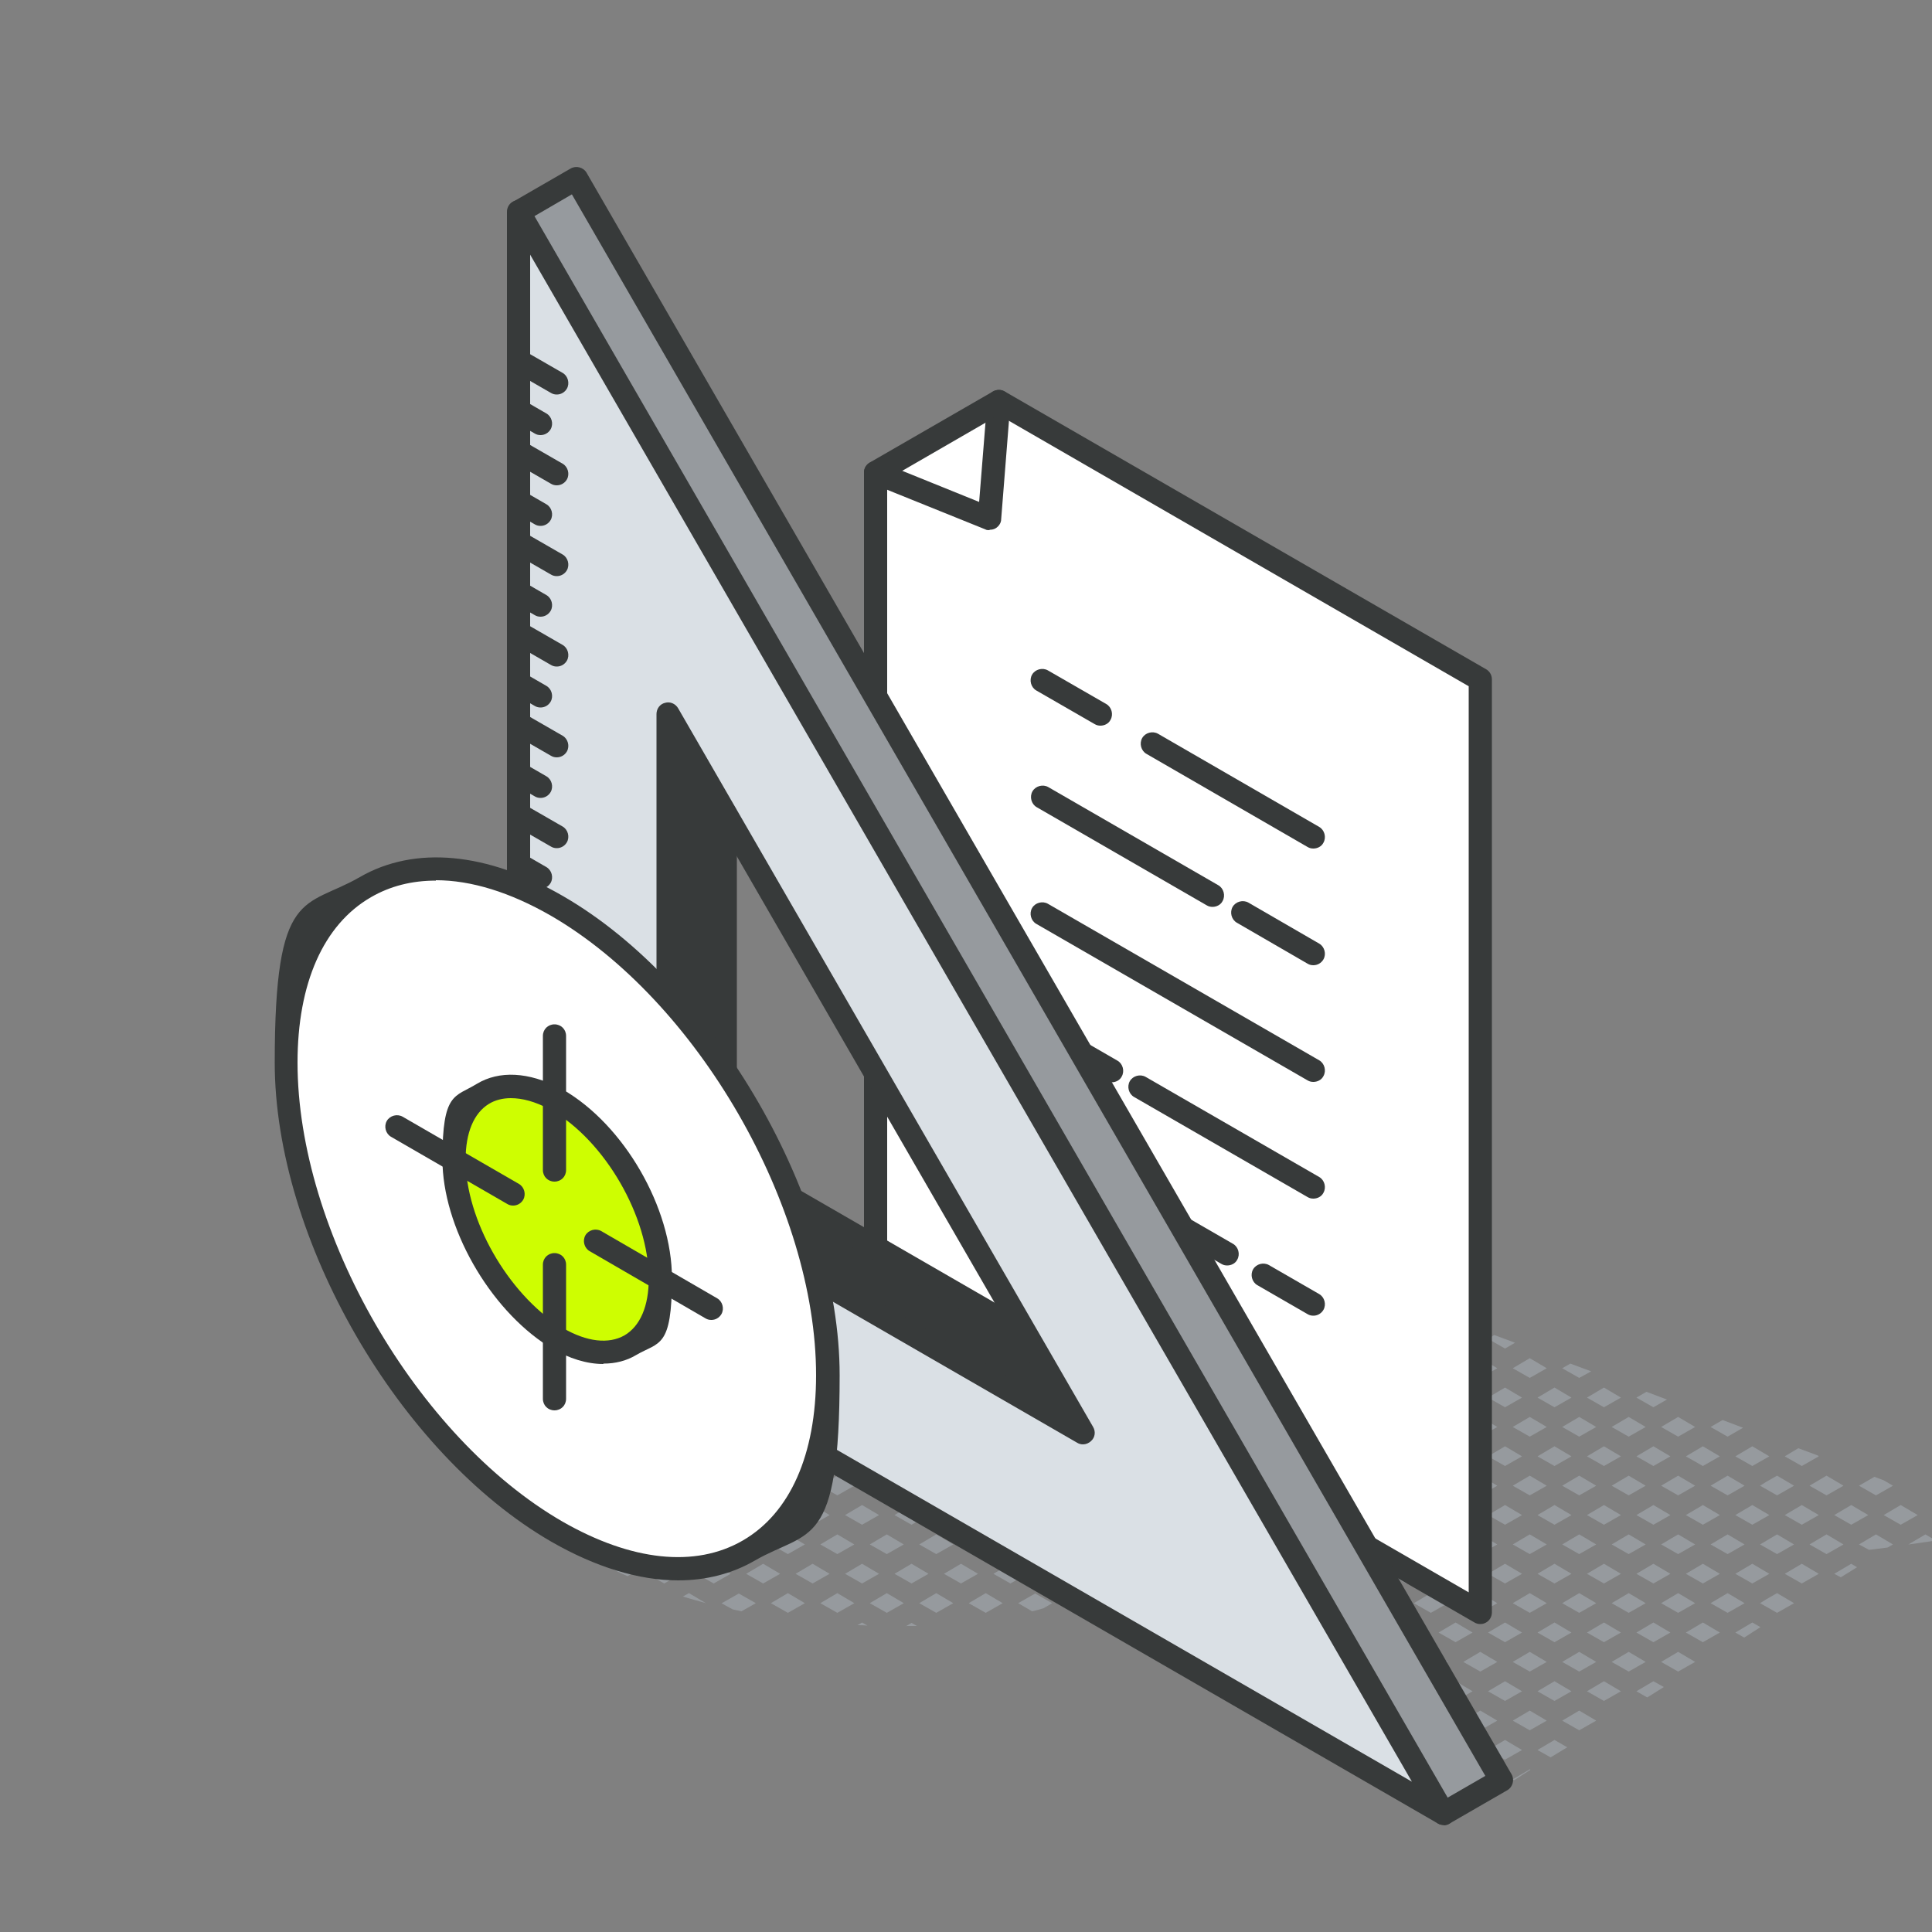 <svg xmlns="http://www.w3.org/2000/svg" id="Livello_1" viewBox="0 0 500 500"><rect x="0" y="0" width="500" height="500" fill="#808080" stroke="none"/><defs><style>      .st0 {        fill: #cefe01;      }      .st1 {        fill: #969a9e;      }      .st2 {        fill: #dae0e5;      }      .st3 {        fill: #fff;      }      .st4 {        fill: #373a3a;      }    </style></defs><g id="Livello_17"><g><polygon class="st1" points="233.9 338.9 232.8 338.6 233.4 339.2 233.9 338.9"></polygon><polygon class="st1" points="218.7 361.7 223.1 364.2 227.5 361.7 223.1 359.1 218.7 361.7"></polygon><polygon class="st1" points="227.5 376.9 223.1 374.3 218.7 376.9 223.1 379.4 227.5 376.9"></polygon><polygon class="st1" points="227.5 392.1 223.1 389.5 218.7 392.1 223.1 394.6 227.5 392.1"></polygon><polygon class="st1" points="233.9 384.5 229.5 381.9 225.1 384.5 229.5 387 233.9 384.5"></polygon><polygon class="st1" points="227.5 407.3 223.1 404.7 218.7 407.3 223.1 409.8 227.5 407.3"></polygon><polygon class="st1" points="233.9 399.7 229.5 397.1 225.1 399.7 229.5 402.2 233.9 399.7"></polygon><path class="st1" d="M221.9,420.6c.9,0,1.7,0,2.6.1l-1.4-.8-1.2.7h0Z"></path><polygon class="st1" points="210.3 364.2 214.7 361.7 210.3 359.1 205.9 361.7 210.3 364.2"></polygon><path class="st1" d="M221.1,354.1l-3.9-2.2h0c-.3,0-.5-.1-.8-.2l-4.2,2.4,4.4,2.5,4.4-2.5h0Z"></path><polygon class="st1" points="212.3 384.5 216.7 387 221.1 384.5 216.7 381.9 212.3 384.5"></polygon><polygon class="st1" points="205.9 376.9 210.3 379.4 214.7 376.9 210.3 374.3 205.9 376.9"></polygon><polygon class="st1" points="212.3 369.3 216.7 371.8 221.1 369.3 216.7 366.7 212.3 369.3"></polygon><polygon class="st1" points="214.7 392.1 210.3 389.5 205.9 392.1 210.3 394.6 214.7 392.1"></polygon><polygon class="st1" points="212.3 414.9 216.7 417.4 221.1 414.9 216.7 412.3 212.3 414.9"></polygon><polygon class="st1" points="210.3 404.7 205.9 407.3 210.3 409.8 214.7 407.3 210.3 404.7"></polygon><polygon class="st1" points="221.1 399.7 216.7 397.1 212.3 399.7 216.7 402.2 221.1 399.7"></polygon><path class="st1" d="M197.9,348.8c-.3,0-.6,0-1,0l.6.3.4-.2h0Z"></path><polygon class="st1" points="203.9 366.7 199.5 369.3 203.9 371.8 208.3 369.3 203.9 366.7"></polygon><polygon class="st1" points="193.1 361.7 197.5 364.2 201.9 361.7 197.5 359.1 193.1 361.7"></polygon><polygon class="st1" points="208.3 354.1 203.9 351.5 199.5 354.1 203.9 356.6 208.3 354.1"></polygon><polygon class="st1" points="201.9 376.9 197.5 374.3 193.1 376.9 197.5 379.4 201.9 376.9"></polygon><polygon class="st1" points="203.9 397.1 199.5 399.7 203.9 402.2 208.3 399.7 203.9 397.1"></polygon><polygon class="st1" points="201.9 392.1 197.5 389.5 193.1 392.1 197.5 394.6 201.9 392.1"></polygon><polygon class="st1" points="208.3 384.5 203.9 381.9 199.5 384.5 203.9 387 208.3 384.5"></polygon><polygon class="st1" points="199.5 414.9 203.9 417.4 208.3 414.9 203.9 412.3 199.5 414.9"></polygon><polygon class="st1" points="197.5 404.7 193.1 407.3 197.5 409.8 201.9 407.3 197.5 404.7"></polygon><path class="st1" d="M185.8,348.4c-.7,0-1.4,0-2.1,0l1,.6,1.1-.6h0Z"></path><polygon class="st1" points="180.3 361.7 184.7 364.2 189.1 361.7 184.7 359.1 180.3 361.7"></polygon><polygon class="st1" points="195.5 354.1 191.1 351.5 186.7 354.1 191.1 356.6 195.5 354.1"></polygon><polygon class="st1" points="189.1 376.9 184.7 374.3 180.3 376.9 184.7 379.4 189.1 376.9"></polygon><polygon class="st1" points="186.7 369.3 191.1 371.8 195.5 369.3 191.1 366.7 186.7 369.3"></polygon><polygon class="st1" points="191.1 397.1 186.7 399.7 191.1 402.2 195.5 399.7 191.1 397.1"></polygon><polygon class="st1" points="189.1 392.1 184.7 389.5 180.3 392.1 184.7 394.6 189.1 392.1"></polygon><polygon class="st1" points="195.5 384.5 191.1 381.9 186.7 384.5 191.1 387 195.5 384.5"></polygon><path class="st1" d="M186.7,414.9l2.9,1.6c.8.2,1.5.3,2.3.5l3.7-2.1-4.4-2.5-4.4,2.5h0Z"></path><polygon class="st1" points="184.7 404.7 180.3 407.3 184.7 409.8 189.1 407.3 184.7 404.7"></polygon><polygon class="st1" points="171.9 364.2 176.3 361.7 171.9 359.1 167.5 361.7 171.9 364.2"></polygon><polygon class="st1" points="182.7 354.1 178.3 351.5 173.9 354.1 178.3 356.6 182.7 354.1"></polygon><polygon class="st1" points="173.9 384.5 178.3 387 182.7 384.5 178.3 381.9 173.9 384.5"></polygon><polygon class="st1" points="167.5 376.9 171.9 379.4 176.3 376.9 171.9 374.3 167.5 376.9"></polygon><polygon class="st1" points="173.9 369.3 178.3 371.8 182.7 369.3 178.3 366.7 173.9 369.3"></polygon><polygon class="st1" points="176.3 392.1 171.9 389.5 167.5 392.1 171.9 394.6 176.3 392.1"></polygon><path class="st1" d="M176.8,413.2c1.9.6,3.9,1.1,5.9,1.7h0s-4.4-2.6-4.4-2.6l-1.6.9h0Z"></path><polygon class="st1" points="167.5 407.3 171.9 409.8 176.3 407.3 171.9 404.7 167.5 407.3"></polygon><polygon class="st1" points="182.7 399.7 178.3 397.1 173.9 399.7 178.3 402.2 182.7 399.7"></polygon><polygon class="st1" points="159.1 364.2 163.5 361.7 159.1 359.1 154.7 361.7 159.1 364.2"></polygon><polygon class="st1" points="169.9 354.1 165.5 351.5 161.1 354.1 165.5 356.6 169.9 354.1"></polygon><polygon class="st1" points="154.7 376.9 159.1 379.4 163.5 376.9 159.1 374.3 154.7 376.9"></polygon><polygon class="st1" points="165.5 371.8 169.9 369.3 165.5 366.7 161.1 369.3 165.5 371.8"></polygon><polygon class="st1" points="163.5 392.1 159.1 389.5 154.7 392.1 159.1 394.6 163.5 392.1"></polygon><polygon class="st1" points="169.9 384.5 165.5 381.9 161.1 384.5 165.5 387 169.9 384.5"></polygon><path class="st1" d="M157.6,405.6c1.6.8,3.1,1.6,4.8,2.3l1.1-.6-4.4-2.5-1.5.9h0Z"></path><polygon class="st1" points="169.9 399.7 165.5 397.1 161.1 399.7 165.5 402.2 169.9 399.7"></polygon><path class="st1" d="M150.7,361.7l-4.3-2.5c-1.3.9-2.6,1.9-3.7,2.9l3.6,2.1,4.4-2.5h0Z"></path><path class="st1" d="M157.1,354.1l-.5-.3c-1.7.7-3.4,1.4-4.9,2.2l1,.6,4.4-2.5h0Z"></path><polygon class="st1" points="141.9 376.9 146.3 379.4 150.7 376.9 146.3 374.3 141.9 376.9"></polygon><polygon class="st1" points="148.3 369.3 152.7 371.8 157.1 369.3 152.7 366.7 148.3 369.3"></polygon><polygon class="st1" points="146.3 389.5 141.9 392.1 146.3 394.6 150.7 392.1 146.3 389.5"></polygon><polygon class="st1" points="157.1 384.5 152.7 381.9 148.3 384.5 152.7 387 157.1 384.5"></polygon><polygon class="st1" points="148.3 399.7 152.7 402.2 157.1 399.7 152.7 397.1 148.3 399.7"></polygon><path class="st1" d="M139.9,381.9l-4.3,2.5s0,.1,0,.1l4.2,2.5,4.4-2.5-4.4-2.5h0Z"></path><path class="st1" d="M134.9,375.1c-.2,1.2-.3,2.5-.3,3.7l3.3-1.9-3.1-1.8Z"></path><path class="st1" d="M144.3,369.3l-4.4-2.5-2.3,1.3c-.4.6-.7,1.2-1,1.9l3.3,1.9,4.4-2.5h0Z"></path><polygon class="st1" points="517.9 394.4 515.8 393.6 517.5 394.6 517.9 394.4"></polygon><polygon class="st1" points="500.3 392.1 504.7 394.6 509.1 392.1 504.7 389.5 500.3 392.1"></polygon><polygon class="st1" points="510.8 397.3 511.3 397.2 511.1 397.1 510.8 397.3"></polygon><polygon class="st1" points="493.9 399.7 494 399.7 501 398.7 498.3 397.1 493.9 399.7"></polygon><polygon class="st1" points="491.9 389.5 487.5 392.1 491.9 394.6 496.3 392.1 491.9 389.5"></polygon><polygon class="st1" points="481.1 384.5 485.5 387 489.9 384.5 487.5 383.1 485.1 382.2 481.1 384.5"></polygon><polygon class="st1" points="474.7 392.1 479.1 394.6 483.5 392.1 479.1 389.5 474.7 392.1"></polygon><polygon class="st1" points="474.7 407.3 476.4 408.2 480.6 405.6 479.1 404.7 474.7 407.3"></polygon><polygon class="st1" points="489.9 399.7 485.5 397.1 481.1 399.7 483.7 401.1 488.5 400.5 489.9 399.7"></polygon><polygon class="st1" points="468.3 384.5 472.7 387 477.1 384.5 472.7 381.9 468.3 384.5"></polygon><polygon class="st1" points="470.5 376.7 465.4 374.8 461.9 376.9 466.3 379.4 470.7 376.9 470.5 376.7"></polygon><polygon class="st1" points="468.3 399.7 472.7 402.2 477.1 399.7 472.7 397.1 468.3 399.7"></polygon><polygon class="st1" points="461.9 392.1 466.3 394.6 470.7 392.1 466.3 389.5 461.9 392.1"></polygon><polygon class="st1" points="461.9 407.3 466.3 409.8 470.7 407.3 466.3 404.7 461.9 407.3"></polygon><polygon class="st1" points="457.1 383.5 455.5 384.5 459.9 387 464.3 384.5 459.9 381.9 457.1 383.5"></polygon><polygon class="st1" points="453.5 374.3 449.1 376.9 453.5 379.4 457.9 376.9 453.5 374.3"></polygon><polygon class="st1" points="449.1 392.1 453.5 394.6 457.9 392.1 453.5 389.5 449.1 392.1"></polygon><polygon class="st1" points="457.1 413.9 455.5 414.9 459.9 417.4 464.3 414.9 459.9 412.3 457.1 413.9"></polygon><polygon class="st1" points="449.1 407.3 453.5 409.8 457.9 407.3 453.5 404.7 449.1 407.3"></polygon><polygon class="st1" points="455.5 399.7 459.9 402.2 464.3 399.7 459.9 397.1 455.5 399.7"></polygon><polygon class="st1" points="449.1 422.5 451.4 423.8 455.6 421.1 453.5 419.9 449.1 422.5"></polygon><polygon class="st1" points="445.8 367.5 442.7 369.3 447.1 371.8 451.1 369.5 445.8 367.5"></polygon><polygon class="st1" points="447.1 381.9 442.7 384.5 447.1 387 451.5 384.5 447.1 381.9"></polygon><polygon class="st1" points="436.3 376.9 440.7 379.4 445.1 376.9 440.7 374.3 436.3 376.9"></polygon><polygon class="st1" points="436.3 392.1 440.7 394.6 445.1 392.1 440.7 389.5 436.3 392.1"></polygon><polygon class="st1" points="442.7 414.9 447.1 417.4 451.5 414.9 447.1 412.3 442.7 414.9"></polygon><polygon class="st1" points="436.3 407.3 440.7 409.8 445.1 407.3 440.7 404.7 436.3 407.3"></polygon><polygon class="st1" points="442.7 399.7 447.1 402.2 451.5 399.7 447.1 397.1 442.7 399.7"></polygon><polygon class="st1" points="436.3 422.5 440.7 425 445.1 422.5 440.7 419.9 436.3 422.5"></polygon><polygon class="st1" points="429.9 369.3 434.3 371.8 438.7 369.3 434.3 366.7 429.9 369.3"></polygon><polygon class="st1" points="423.5 361.7 427.9 364.2 431.4 362.2 426.1 360.2 423.5 361.7"></polygon><polygon class="st1" points="429.9 384.5 434.3 387 438.7 384.5 434.3 381.9 429.9 384.5"></polygon><polygon class="st1" points="423.5 376.9 427.9 379.4 432.3 376.9 427.9 374.3 423.5 376.9"></polygon><polygon class="st1" points="429.9 399.7 434.3 402.2 438.7 399.7 434.3 397.1 429.9 399.7"></polygon><polygon class="st1" points="423.5 392.1 427.9 394.6 432.3 392.1 427.9 389.5 423.5 392.1"></polygon><polygon class="st1" points="429.9 414.9 434.3 417.4 438.7 414.9 434.3 412.3 429.9 414.9"></polygon><polygon class="st1" points="423.5 407.3 427.9 409.8 432.3 407.3 427.9 404.7 423.5 407.3"></polygon><polygon class="st1" points="423.5 422.5 427.9 425 432.3 422.5 427.9 419.9 423.5 422.5"></polygon><polygon class="st1" points="426.3 439.3 430.6 436.6 427.9 435.1 423.5 437.7 426.3 439.3"></polygon><polygon class="st1" points="434.3 432.6 438.7 430.1 434.3 427.5 429.9 430.1 434.3 432.6"></polygon><polygon class="st1" points="421.5 366.7 417.1 369.3 421.5 371.8 425.9 369.3 421.5 366.7"></polygon><polygon class="st1" points="410.7 361.7 415.1 364.2 419.5 361.7 415.1 359.1 410.7 361.7"></polygon><polygon class="st1" points="417.1 384.5 421.5 387 425.9 384.5 421.5 381.9 417.1 384.5"></polygon><polygon class="st1" points="410.7 376.9 415.1 379.4 419.5 376.9 415.1 374.3 410.7 376.9"></polygon><polygon class="st1" points="421.5 397.1 417.1 399.7 421.5 402.2 425.9 399.7 421.5 397.1"></polygon><polygon class="st1" points="410.7 392.1 415.1 394.6 419.5 392.1 415.1 389.5 410.7 392.1"></polygon><polygon class="st1" points="419.5 407.3 415.1 404.7 410.7 407.3 415.1 409.8 419.5 407.3"></polygon><polygon class="st1" points="419.5 422.5 415.1 419.9 410.7 422.5 415.1 425 419.5 422.5"></polygon><polygon class="st1" points="425.9 414.9 421.5 412.3 417.1 414.9 421.5 417.4 425.9 414.9"></polygon><polygon class="st1" points="415.1 440.2 419.5 437.7 415.1 435.1 410.7 437.7 415.1 440.2"></polygon><polygon class="st1" points="417.1 430.1 421.5 432.6 425.9 430.1 421.5 427.5 417.1 430.1"></polygon><polygon class="st1" points="404.3 354.1 408.7 356.6 411.8 354.9 406.4 352.9 404.3 354.1"></polygon><polygon class="st1" points="397.9 361.7 402.3 364.2 406.7 361.7 402.3 359.1 397.9 361.7"></polygon><polygon class="st1" points="404.3 384.5 408.7 387 413.1 384.5 408.7 381.9 404.3 384.5"></polygon><polygon class="st1" points="397.9 376.9 402.3 379.4 406.7 376.9 402.3 374.3 397.9 376.9"></polygon><polygon class="st1" points="408.7 371.8 413.1 369.3 408.7 366.7 404.3 369.3 408.7 371.8"></polygon><polygon class="st1" points="397.9 392.1 402.3 394.6 406.7 392.1 402.3 389.5 397.9 392.1"></polygon><polygon class="st1" points="406.7 407.3 402.3 404.7 397.9 407.3 402.3 409.8 406.7 407.3"></polygon><polygon class="st1" points="408.7 402.2 413.1 399.7 408.7 397.1 404.3 399.7 408.7 402.2"></polygon><polygon class="st1" points="406.7 422.5 402.3 419.9 397.9 422.5 402.3 425 406.7 422.5"></polygon><polygon class="st1" points="413.1 414.9 408.7 412.3 404.3 414.9 408.7 417.4 413.1 414.9"></polygon><polygon class="st1" points="406.7 437.7 402.3 435.1 397.9 437.7 402.3 440.2 406.7 437.7"></polygon><polygon class="st1" points="408.7 432.6 413.1 430.1 408.7 427.5 404.3 430.1 408.7 432.6"></polygon><polygon class="st1" points="401.3 454.8 405.6 452.2 402.3 450.3 397.9 452.9 401.3 454.8"></polygon><polygon class="st1" points="408.7 447.8 413.1 445.3 408.7 442.7 404.3 445.3 408.7 447.8"></polygon><polygon class="st1" points="385.1 346.5 389.5 349 392.1 347.5 386.7 345.5 385.1 346.5"></polygon><polygon class="st1" points="389.5 364.2 393.9 361.7 389.5 359.1 385.1 361.7 389.5 364.2"></polygon><polygon class="st1" points="400.3 354.1 395.9 351.5 391.5 354.1 395.9 356.6 400.3 354.1"></polygon><polygon class="st1" points="393.9 376.9 389.5 374.3 385.1 376.9 389.5 379.4 393.9 376.9"></polygon><polygon class="st1" points="400.3 369.3 395.9 366.7 391.5 369.3 395.9 371.8 400.3 369.3"></polygon><polygon class="st1" points="389.5 394.6 393.9 392.1 389.5 389.5 385.1 392.1 389.5 394.6"></polygon><polygon class="st1" points="395.9 387 400.3 384.5 395.9 381.9 391.5 384.5 395.9 387"></polygon><polygon class="st1" points="389.5 409.8 393.9 407.3 389.5 404.7 385.1 407.3 389.5 409.8"></polygon><polygon class="st1" points="391.5 399.7 395.9 402.2 400.3 399.7 395.9 397.1 391.5 399.7"></polygon><polygon class="st1" points="393.9 422.5 389.5 419.9 385.1 422.5 389.5 425 393.9 422.5"></polygon><polygon class="st1" points="400.3 414.9 395.9 412.3 391.5 414.9 395.9 417.4 400.3 414.9"></polygon><polygon class="st1" points="393.9 437.7 389.5 435.1 385.1 437.7 389.5 440.2 393.9 437.7"></polygon><polygon class="st1" points="400.3 430.1 395.9 427.5 391.5 430.1 395.9 432.6 400.3 430.1"></polygon><polygon class="st1" points="393.9 452.9 389.5 450.3 385.1 452.9 389.5 455.4 393.9 452.9"></polygon><polygon class="st1" points="400.3 445.3 395.9 442.7 391.5 445.3 395.9 447.8 400.3 445.3"></polygon><polygon class="st1" points="391.9 460.7 396.1 458 395.9 457.9 391.5 460.5 391.9 460.7"></polygon><polygon class="st1" points="381.1 346.5 376.7 343.9 372.3 346.5 376.7 349 381.1 346.5"></polygon><polygon class="st1" points="381.1 361.7 376.7 359.1 372.3 361.7 376.7 364.2 381.1 361.7"></polygon><polygon class="st1" points="387.5 354.1 383.1 351.5 378.7 354.1 383.1 356.6 387.5 354.1"></polygon><polygon class="st1" points="376.7 379.4 381.1 376.9 376.7 374.3 372.3 376.9 376.7 379.4"></polygon><polygon class="st1" points="378.7 369.3 383.1 371.8 387.5 369.3 383.1 366.7 378.7 369.3"></polygon><polygon class="st1" points="381.1 392.1 376.7 389.5 372.3 392.1 376.7 394.6 381.1 392.1"></polygon><polygon class="st1" points="387.5 384.5 383.1 381.9 378.7 384.5 383.1 387 387.5 384.5"></polygon><polygon class="st1" points="376.7 409.8 381.1 407.3 376.7 404.7 372.3 407.3 376.7 409.8"></polygon><polygon class="st1" points="378.7 399.7 383.1 402.2 387.5 399.7 383.1 397.1 378.7 399.7"></polygon><polygon class="st1" points="376.7 425 381.1 422.5 376.7 419.9 372.3 422.5 376.7 425"></polygon><polygon class="st1" points="383.1 417.4 387.5 414.9 383.1 412.3 378.7 414.9 383.1 417.4"></polygon><polygon class="st1" points="381.1 437.7 376.7 435.1 372.3 437.7 376.7 440.2 381.1 437.7"></polygon><polygon class="st1" points="387.5 430.1 383.1 427.5 378.7 430.1 383.1 432.6 387.5 430.1"></polygon><polygon class="st1" points="381.1 452.9 376.7 450.3 372.3 452.9 376.7 455.4 381.1 452.9"></polygon><polygon class="st1" points="387.5 445.3 383.1 442.7 378.7 445.3 383.1 447.8 387.5 445.3"></polygon><polygon class="st1" points="376.5 470.2 380.5 467.7 376.7 465.5 373.7 467.3 376.5 470.2"></polygon><polygon class="st1" points="383.1 463 387.5 460.5 383.1 457.9 378.7 460.5 383.1 463"></polygon><polygon class="st1" points="368.3 346.5 363.9 343.9 359.5 346.5 363.9 349 368.3 346.5"></polygon><polygon class="st1" points="372.4 340.2 367.1 338.2 365.9 338.9 370.3 341.4 372.4 340.2"></polygon><polygon class="st1" points="368.3 361.7 363.9 359.1 359.5 361.7 363.9 364.2 368.3 361.7"></polygon><polygon class="st1" points="374.7 354.1 370.3 351.5 365.9 354.1 370.3 356.6 374.7 354.1"></polygon><polygon class="st1" points="368.3 376.9 363.9 374.3 359.5 376.9 363.9 379.4 368.3 376.9"></polygon><polygon class="st1" points="374.7 369.3 370.3 366.7 365.9 369.3 370.3 371.8 374.7 369.3"></polygon><polygon class="st1" points="363.9 394.6 368.3 392.1 363.9 389.5 359.5 392.1 363.9 394.6"></polygon><polygon class="st1" points="370.3 387 374.7 384.5 370.3 381.9 365.9 384.5 370.3 387"></polygon><polygon class="st1" points="368.3 407.3 363.9 404.7 359.5 407.3 363.9 409.8 368.3 407.3"></polygon><polygon class="st1" points="374.7 399.7 370.3 397.1 365.9 399.7 370.3 402.2 374.7 399.7"></polygon><polygon class="st1" points="363.9 425 368.3 422.5 363.9 419.9 359.5 422.5 363.9 425"></polygon><polygon class="st1" points="370.3 417.4 374.7 414.9 370.3 412.3 365.9 414.9 370.3 417.4"></polygon><polygon class="st1" points="363.9 440.2 368.3 437.7 363.9 435.1 359.5 437.7 363.9 440.2"></polygon><polygon class="st1" points="365.9 430.1 370.3 432.6 374.7 430.1 370.3 427.5 365.9 430.1"></polygon><polygon class="st1" points="363.9 455.4 368.3 452.9 363.9 450.3 359.6 452.8 359.8 453 363.9 455.4"></polygon><polygon class="st1" points="374.7 445.3 370.3 442.7 365.9 445.3 370.3 447.8 374.7 445.3"></polygon><polygon class="st1" points="370.3 463 374.7 460.5 370.3 457.9 366.6 460 368.4 461.9 370.3 463"></polygon><polygon class="st1" points="351.1 333.8 352.8 332.9 347.4 330.9 346.7 331.3 351.1 333.8"></polygon><polygon class="st1" points="351.1 349 355.5 346.5 351.1 343.9 346.7 346.5 351.1 349"></polygon><polygon class="st1" points="353.1 338.9 357.5 341.4 361.9 338.9 357.5 336.3 353.1 338.9"></polygon><polygon class="st1" points="351.1 364.2 355.5 361.7 351.1 359.1 348.7 360.5 351 364.1 351.1 364.2"></polygon><polygon class="st1" points="361.9 354.1 357.5 351.5 353.1 354.1 357.5 356.6 361.9 354.1"></polygon><polygon class="st1" points="355.5 376.9 351.1 374.3 346.7 376.9 351.1 379.4 355.5 376.9"></polygon><polygon class="st1" points="361.9 369.3 357.5 366.7 354 368.8 354.5 369.6 353.2 369.2 353.1 369.3 357.5 371.8 361.9 369.3"></polygon><polygon class="st1" points="355.5 392.1 351.1 389.5 346.7 392.1 351.1 394.6 355.5 392.1"></polygon><polygon class="st1" points="361.9 384.5 357.5 381.9 353.1 384.5 357.5 387 361.9 384.5"></polygon><polygon class="st1" points="351.1 409.8 355.5 407.3 351.1 404.7 346.7 407.3 351.1 409.8"></polygon><polygon class="st1" points="353.1 399.7 357.5 402.2 361.9 399.7 357.5 397.1 353.1 399.7"></polygon><polygon class="st1" points="355.5 422.5 351.1 419.9 346.7 422.5 351.1 425 355.5 422.5"></polygon><polygon class="st1" points="361.9 414.9 357.5 412.3 353.1 414.9 357.5 417.4 361.9 414.9"></polygon><polygon class="st1" points="351.1 440.2 355.5 437.7 351.1 435.1 346.7 437.7 351.1 440.2"></polygon><polygon class="st1" points="353.1 430.1 357.5 432.6 361.9 430.1 357.5 427.5 353.1 430.1"></polygon><polygon class="st1" points="357.5 447.8 361.9 445.3 357.5 442.7 353.1 445.3 357.5 447.8"></polygon><polygon class="st1" points="338.3 333.8 342.7 331.3 338.3 328.7 333.9 331.3 338.3 333.8"></polygon><polygon class="st1" points="342.7 346.5 338.3 343.9 338 344.1 340.4 347.8 342.7 346.5"></polygon><polygon class="st1" points="340.3 338.9 344.7 341.4 349.1 338.9 344.7 336.3 340.3 338.9"></polygon><polygon class="st1" points="349.1 354.1 344.7 351.5 343.3 352.3 345.7 356 349.1 354.1"></polygon><polygon class="st1" points="338.3 379.4 342.7 376.9 338.3 374.3 333.9 376.9 338.3 379.4"></polygon><polygon class="st1" points="349.1 369.3 345.9 367.4 344.3 367 340.3 369.3 344.7 371.8 349.1 369.3"></polygon><polygon class="st1" points="342.7 392.1 338.3 389.5 333.9 392.1 338.3 394.6 342.7 392.1"></polygon><polygon class="st1" points="349.1 384.5 344.7 381.9 340.3 384.5 344.7 387 349.1 384.5"></polygon><polygon class="st1" points="342.7 407.3 338.3 404.7 333.9 407.3 338.3 409.8 342.7 407.3"></polygon><polygon class="st1" points="349.1 399.7 344.7 397.1 340.3 399.7 344.7 402.2 349.1 399.7"></polygon><polygon class="st1" points="338.3 425 342.7 422.5 338.3 419.9 333.9 422.5 338.3 425"></polygon><polygon class="st1" points="344.7 417.4 349.1 414.9 344.7 412.3 340.3 414.9 344.7 417.4"></polygon><polygon class="st1" points="349.1 430.1 344.7 427.5 340.3 430.1 344.7 432.6 349.1 430.1"></polygon><polygon class="st1" points="329.9 331.3 329.5 331 329.7 331.4 329.9 331.3"></polygon><polygon class="st1" points="333.1 325.5 327.7 323.5 327.5 323.7 331.9 326.2 333.1 325.5"></polygon><polygon class="st1" points="336.3 338.9 333.5 337.2 335 339.6 336.3 338.9"></polygon><polygon class="st1" points="327.9 362.8 321.8 361.3 321.1 361.7 325.5 364.2 327.9 362.8"></polygon><polygon class="st1" points="329.9 376.9 325.5 374.3 321.1 376.9 325.5 379.4 329.9 376.9"></polygon><polygon class="st1" points="336.3 369.3 331.9 366.7 327.5 369.3 331.9 371.8 336.3 369.3"></polygon><polygon class="st1" points="325.5 394.6 329.9 392.1 325.5 389.5 321.1 392.1 325.5 394.6"></polygon><polygon class="st1" points="331.9 387 336.3 384.5 331.9 381.9 327.5 384.5 331.9 387"></polygon><polygon class="st1" points="329.9 407.3 325.5 404.7 321.1 407.3 325.5 409.8 329.9 407.3"></polygon><polygon class="st1" points="336.3 399.7 331.9 397.1 327.5 399.7 331.9 402.2 336.3 399.7"></polygon><polygon class="st1" points="336.3 414.9 331.9 412.3 327.5 414.9 331.9 417.4 336.3 414.9"></polygon><polygon class="st1" points="317.1 361.7 312.7 359.1 308.3 361.7 312.7 364.2 317.1 361.7"></polygon><polygon class="st1" points="312.7 379.4 317.1 376.9 312.7 374.3 308.3 376.9 312.7 379.4"></polygon><polygon class="st1" points="314.7 369.3 319.1 371.8 323.5 369.3 319.1 366.7 314.7 369.3"></polygon><polygon class="st1" points="317.1 392.1 312.7 389.5 308.3 392.1 312.7 394.6 317.1 392.1"></polygon><polygon class="st1" points="323.5 384.5 319.1 381.9 314.7 384.5 319.1 387 323.5 384.5"></polygon><polygon class="st1" points="317.1 407.3 313.1 405 316 407.9 317.1 407.3"></polygon><polygon class="st1" points="314.7 399.7 319.1 402.2 323.5 399.7 319.1 397.1 314.7 399.7"></polygon><polygon class="st1" points="323 415.1 323.5 414.9 321.8 413.8 323 415.1"></polygon><polygon class="st1" points="304.3 361.7 299.9 359.1 295.5 361.7 299.9 364.2 304.3 361.7"></polygon><polygon class="st1" points="304.3 376.9 299.9 374.3 295.5 376.9 299.9 379.4 304.3 376.9"></polygon><polygon class="st1" points="310.7 369.3 306.3 366.7 301.9 369.3 306.3 371.8 310.7 369.3"></polygon><polygon class="st1" points="304.3 392.1 299.9 389.5 298.2 390.5 301.9 393.5 304.3 392.1"></polygon><polygon class="st1" points="306.3 387 310.7 384.5 306.3 381.9 301.9 384.5 306.3 387"></polygon><polygon class="st1" points="310.7 399.7 306.3 397.1 305.8 397.4 309 400.7 310.7 399.7"></polygon><polygon class="st1" points="293.5 366.7 289.1 369.3 293.5 371.8 297.9 369.3 293.5 366.7"></polygon><polygon class="st1" points="291.5 361.7 287.1 359.1 282.7 361.7 287.1 364.2 291.5 361.7"></polygon><polygon class="st1" points="296.6 354.9 290.5 353.3 289.1 354.1 293.5 356.6 296.6 354.9"></polygon><polygon class="st1" points="291.5 376.9 287.1 374.3 282.7 376.9 287.1 379.4 291.5 376.9"></polygon><path class="st1" d="M289.1,399.7l2,1.1c.2-.8.2-1.6.2-2.4h0l-2.2,1.2h0Z"></path><path class="st1" d="M290,393c-.4-.9-.9-1.8-1.5-2.7l-1.3-.7-4.4,2.5,4.4,2.5,2.8-1.6h0Z"></path><polygon class="st1" points="297.9 384.5 293.5 381.9 289.9 384 293.6 386.9 297.9 384.5"></polygon><path class="st1" d="M282.7,407.3l2.9,1.6c1.3-1,2.4-2.1,3.2-3.2l-1.7-1-4.4,2.5h0Z"></path><polygon class="st1" points="274.3 359.1 269.9 361.7 274.3 364.2 278.7 361.7 274.3 359.1"></polygon><polygon class="st1" points="285.1 354.1 280.7 351.5 276.3 354.1 280.7 356.6 285.1 354.1"></polygon><path class="st1" d="M276.2,378.3c-1.2-.9-2.6-1.8-4-2.8l-2.3,1.3,4.4,2.5,1.9-1.1h0Z"></path><polygon class="st1" points="285.1 369.3 280.7 366.7 276.3 369.3 280.7 371.8 285.1 369.3"></polygon><polygon class="st1" points="278.7 392.1 274.3 389.5 269.9 392.1 274.3 394.6 278.7 392.1"></polygon><path class="st1" d="M284.1,385c-1-1-2.1-2-3.3-3.1h0s-4.4,2.5-4.4,2.5l4.4,2.5,3.4-2h0Z"></path><polygon class="st1" points="269.9 407.3 274.3 409.8 278.7 407.3 274.3 404.7 269.9 407.3"></polygon><path class="st1" d="M263.5,414.9l3.6,2.1c1-.2,2-.5,3-.8l2.2-1.3-4.4-2.5-4.4,2.5h0Z"></path><polygon class="st1" points="285.1 399.7 280.7 397.1 276.3 399.7 280.7 402.2 285.1 399.7"></polygon><polygon class="st1" points="267.9 351.5 263.5 354.1 267.9 356.6 272.3 354.1 267.9 351.5"></polygon><polygon class="st1" points="265.2 346.9 259.1 345.3 257.1 346.5 261.5 349 265.2 346.9"></polygon><polygon class="st1" points="269.1 367.4 268.7 367.2 271.8 369.6 272.3 369.3 269.1 367.4"></polygon><polygon class="st1" points="265.9 361.7 261.5 359.1 259.8 360.1 263.5 363 265.9 361.7"></polygon><polygon class="st1" points="265.9 376.9 261.5 374.3 257.1 376.9 261.5 379.4 265.9 376.9"></polygon><polygon class="st1" points="267.9 397.1 263.5 399.7 267.9 402.2 272.3 399.7 267.9 397.1"></polygon><polygon class="st1" points="265.9 392.1 261.5 389.5 257.1 392.1 261.5 394.6 265.9 392.1"></polygon><polygon class="st1" points="272.3 384.5 267.9 381.9 263.5 384.5 267.9 387 272.3 384.5"></polygon><polygon class="st1" points="261.5 404.7 257.1 407.3 261.5 409.8 265.9 407.3 261.5 404.7"></polygon><polygon class="st1" points="255.1 351.5 251.6 353.6 255.3 356.5 259.5 354.1 255.1 351.5"></polygon><polygon class="st1" points="248.7 349 253.1 346.5 248.7 343.9 244.3 346.5 248.7 349"></polygon><polygon class="st1" points="255.1 366.7 250.7 369.3 255.1 371.8 259.5 369.3 255.1 366.7"></polygon><path class="st1" d="M248.7,364.2l1.5-.9c-1.7-.8-3.3-1.5-4.9-2.2l-.9.5,4.4,2.5h0Z"></path><polygon class="st1" points="244.3 376.9 248.7 379.4 253.1 376.9 248.7 374.3 244.3 376.9"></polygon><polygon class="st1" points="255.1 397.1 250.7 399.7 255.1 402.2 259.5 399.7 255.1 397.1"></polygon><polygon class="st1" points="253.1 392.1 248.7 389.5 244.3 392.1 248.7 394.6 253.1 392.1"></polygon><polygon class="st1" points="259.5 384.5 255.1 381.9 250.7 384.5 255.1 387 259.5 384.5"></polygon><polygon class="st1" points="250.7 414.9 255.1 417.4 259.5 414.9 255.1 412.3 250.7 414.9"></polygon><polygon class="st1" points="253.1 407.3 248.7 404.7 244.3 407.3 248.7 409.8 253.1 407.3"></polygon><path class="st1" d="M248.5,420c.1,0,.2,0,.3,0h-.1c0,0-.2,0-.2,0Z"></path><polygon class="st1" points="242.7 341.2 241.3 340.8 242.3 341.4 242.7 341.2"></polygon><polygon class="st1" points="235.9 364.2 240.3 361.7 235.9 359.1 231.5 361.7 235.9 364.2"></polygon><polygon class="st1" points="225.1 369.3 229.5 371.8 233.9 369.3 229.5 366.7 225.1 369.3"></polygon><path class="st1" d="M231.1,355.7c-1.9-.6-3.8-1.2-5.7-1.8h-.2c0,.1,4.4,2.7,4.4,2.7l1.6-.9h0Z"></path><polygon class="st1" points="231.5 376.9 235.9 379.4 240.3 376.9 235.9 374.3 231.5 376.9"></polygon><polygon class="st1" points="242.3 371.8 246.7 369.3 242.3 366.7 237.9 369.3 242.3 371.8"></polygon><polygon class="st1" points="240.3 392.1 235.9 389.5 231.5 392.1 235.9 394.6 240.3 392.1"></polygon><polygon class="st1" points="246.7 384.5 242.3 381.9 237.9 384.5 242.3 387 246.7 384.5"></polygon><polygon class="st1" points="237.9 414.9 242.3 417.4 246.7 414.9 242.3 412.3 237.9 414.9"></polygon><polygon class="st1" points="240.3 407.3 235.9 404.7 231.5 407.3 235.9 409.8 240.3 407.3"></polygon><polygon class="st1" points="225.1 414.9 229.5 417.4 233.9 414.9 229.5 412.3 225.1 414.9"></polygon><polygon class="st1" points="246.7 399.7 242.3 397.1 237.9 399.7 242.3 402.2 246.7 399.7"></polygon><path class="st1" d="M234.4,420.8c1,0,1.9,0,2.9,0l-1.4-.8-1.5.9Z"></path></g><g><g><g><polygon class="st3" points="383.1 175.8 383.1 417.3 226.6 327 226.6 122.3 256.1 134.2 258.5 103.9 383.1 175.8"></polygon><polygon class="st3" points="258.5 103.9 256.1 134.2 226.6 122.3 258.5 103.9"></polygon></g><g><path class="st4" d="M256.1,137.2c-.4,0-.8,0-1.1-.2l-29.5-11.9c-1.5-.6-2.3-2.4-1.7-3.9.6-1.5,2.4-2.3,3.9-1.7l25.7,10.4,2.1-26.2c.1-1.7,1.6-2.9,3.2-2.8,1.6.1,2.9,1.6,2.8,3.2l-2.4,30.3c0,.9-.6,1.8-1.4,2.3-.5.3-1,.4-1.6.4h0Z"></path><path class="st4" d="M383.1,420.3c-.5,0-1-.1-1.5-.4l-156.5-90.3c-.9-.5-1.5-1.5-1.5-2.6V122.3c0-1.1.6-2.1,1.5-2.6l31.9-18.4c.9-.5,2.1-.5,3,0l124.6,71.9c.9.5,1.5,1.5,1.5,2.6v241.5c0,1.1-.6,2.1-1.5,2.6-.5.3-1,.4-1.5.4h0ZM229.6,325.2l150.5,86.9v-234.5l-121.6-70.2-28.9,16.7v201.2h0Z"></path><path class="st4" d="M284.8,187.8c-.5,0-1-.1-1.5-.4l-15.1-8.7c-1.4-.8-1.9-2.7-1.1-4.1s2.7-1.9,4.1-1.1l15.1,8.7c1.4.8,1.9,2.7,1.1,4.1-.5,1-1.6,1.5-2.6,1.5Z"></path><path class="st4" d="M339.9,219.6c-.5,0-1-.1-1.5-.4l-41.7-24.1c-1.4-.8-1.9-2.7-1.1-4.1s2.7-1.9,4.1-1.1l41.7,24.1c1.4.8,1.9,2.7,1.1,4.1-.5,1-1.6,1.5-2.6,1.5Z"></path><path class="st4" d="M313.8,234.7c-.5,0-1-.1-1.5-.4l-44-25.4c-1.4-.8-1.9-2.7-1.1-4.1s2.7-1.9,4.1-1.1l44,25.4c1.4.8,1.9,2.7,1.1,4.1-.5,1-1.6,1.5-2.6,1.5h0Z"></path><path class="st4" d="M339.9,249.8c-.5,0-1-.1-1.5-.4l-18.3-10.6c-1.4-.8-1.9-2.7-1.1-4.1s2.7-1.9,4.1-1.1l18.3,10.6c1.4.8,1.9,2.7,1.1,4.1-.6,1-1.6,1.5-2.6,1.5Z"></path><path class="st4" d="M339.9,280c-.5,0-1-.1-1.5-.4l-70.2-40.5c-1.4-.8-1.9-2.7-1.1-4.1s2.7-1.9,4.1-1.1l70.2,40.5c1.4.8,1.9,2.7,1.1,4.1-.5,1-1.6,1.5-2.6,1.5h0Z"></path><path class="st4" d="M287.7,280.1c-.5,0-1-.1-1.5-.4l-18-10.4c-1.4-.8-1.9-2.7-1.1-4.1s2.7-1.9,4.1-1.1l18,10.4c1.4.8,1.9,2.7,1.1,4.1-.5,1-1.6,1.5-2.6,1.5Z"></path><path class="st4" d="M339.9,310.2c-.5,0-1-.1-1.5-.4l-44.9-25.9c-1.4-.8-1.9-2.7-1.1-4.1s2.7-1.9,4.1-1.1l44.9,25.9c1.4.8,1.9,2.7,1.1,4.1-.5,1-1.6,1.5-2.6,1.5Z"></path><path class="st4" d="M317.6,327.5c-.5,0-1-.1-1.5-.4l-47.8-27.6c-1.4-.8-1.9-2.7-1.1-4.1s2.7-1.9,4.1-1.1l47.8,27.6c1.4.8,1.9,2.7,1.1,4.1-.5,1-1.6,1.5-2.6,1.5Z"></path><path class="st4" d="M339.9,340.5c-.5,0-1-.1-1.5-.4l-13-7.5c-1.4-.8-1.9-2.7-1.1-4.1s2.7-1.9,4.1-1.1l13,7.5c1.4.8,1.9,2.7,1.1,4.1-.6,1-1.6,1.5-2.6,1.5Z"></path></g></g><g><g><polygon class="st1" points="149.1 46.2 388.5 460.7 373.6 469.3 134.2 54.8 149.1 46.2"></polygon><path class="st2" d="M134.2,93.4v-38.7l239.4,414.6-239.4-138.2V93.4ZM280.3,370.8l-107.4-186v124l107.4,62Z"></path><polygon class="st4" points="265.4 345.1 280.3 370.8 172.9 308.8 172.9 184.8 187.8 210.5 187.8 300.2 265.4 345.1"></polygon></g><g><path class="st4" d="M373.6,472.3c-.5,0-1-.1-1.5-.4l-239.4-138.2c-.9-.5-1.5-1.5-1.5-2.6V54.8c0-1.4.9-2.5,2.2-2.9,1.3-.3,2.7.2,3.4,1.4l239.4,414.6c.7,1.2.5,2.7-.5,3.6-.6.6-1.3.9-2.1.9ZM137.2,329.4l228.2,131.7L137.2,65.9v263.4Z"></path><path class="st4" d="M265.4,348.1c-.5,0-1-.1-1.5-.4l-77.7-44.8c-.9-.5-1.5-1.5-1.5-2.6v-89.7c0-1.7,1.3-3,3-3s3,1.3,3,3v88l76.2,44c1.4.8,1.9,2.7,1.1,4.1-.5,1-1.6,1.5-2.6,1.5h0Z"></path><path class="st4" d="M280.3,373.8c-.5,0-1-.1-1.5-.4l-107.4-62c-.9-.5-1.5-1.5-1.5-2.6v-124c0-1.4.9-2.6,2.2-2.9,1.3-.4,2.7.2,3.4,1.4l107.4,186c.7,1.2.5,2.7-.5,3.6-.6.6-1.4.9-2.1.9h0ZM175.9,307.1l96.2,55.5-96.2-166.6v111Z"></path><path class="st4" d="M144.1,313.4c-.5,0-1-.1-1.5-.4l-9.9-5.7c-1.4-.8-1.9-2.7-1.1-4.1.8-1.4,2.7-1.9,4.1-1.1l9.9,5.7c1.4.8,1.9,2.7,1.1,4.1-.6,1-1.6,1.5-2.6,1.5h0Z"></path><path class="st4" d="M139.9,300.4c-.5,0-1-.1-1.5-.4l-5.7-3.3c-1.4-.8-1.9-2.7-1.1-4.1.8-1.4,2.7-1.9,4.1-1.1l5.7,3.3c1.4.8,1.9,2.7,1.1,4.1-.6,1-1.6,1.5-2.6,1.5h0Z"></path><path class="st4" d="M144.1,289.9c-.5,0-1-.1-1.5-.4l-9.9-5.7c-1.4-.8-1.9-2.7-1.1-4.1.8-1.4,2.7-1.9,4.1-1.1l9.9,5.7c1.4.8,1.9,2.7,1.1,4.1-.6,1-1.6,1.5-2.6,1.5h0Z"></path><path class="st4" d="M139.9,277c-.5,0-1-.1-1.5-.4l-5.7-3.3c-1.4-.8-1.9-2.7-1.1-4.1.8-1.4,2.7-1.9,4.1-1.1l5.7,3.3c1.4.8,1.9,2.7,1.1,4.1-.6,1-1.6,1.5-2.6,1.5h0Z"></path><path class="st4" d="M144.1,266.4c-.5,0-1-.1-1.5-.4l-9.9-5.7c-1.4-.8-1.9-2.7-1.1-4.1.8-1.4,2.7-1.9,4.1-1.1l9.9,5.7c1.4.8,1.9,2.7,1.1,4.1-.6,1-1.6,1.5-2.6,1.5h0Z"></path><path class="st4" d="M139.9,253.5c-.5,0-1-.1-1.5-.4l-5.7-3.3c-1.4-.8-1.9-2.7-1.1-4.1.8-1.4,2.7-1.9,4.1-1.1l5.7,3.3c1.4.8,1.9,2.7,1.1,4.1-.6,1-1.6,1.5-2.6,1.5h0Z"></path><path class="st4" d="M144.1,243c-.5,0-1-.1-1.5-.4l-9.9-5.7c-1.4-.8-1.9-2.7-1.1-4.1.8-1.4,2.7-1.9,4.1-1.1l9.9,5.7c1.4.8,1.9,2.7,1.1,4.1-.6,1-1.6,1.5-2.6,1.5Z"></path><path class="st4" d="M139.9,230c-.5,0-1-.1-1.5-.4l-5.7-3.3c-1.4-.8-1.9-2.7-1.1-4.1.8-1.4,2.7-1.9,4.1-1.1l5.7,3.3c1.4.8,1.9,2.7,1.1,4.1-.6,1-1.6,1.5-2.6,1.5h0Z"></path><path class="st4" d="M144.1,219.5c-.5,0-1-.1-1.5-.4l-9.9-5.7c-1.4-.8-1.9-2.7-1.1-4.1.8-1.4,2.7-1.9,4.1-1.1l9.9,5.7c1.4.8,1.9,2.7,1.1,4.1-.6,1-1.6,1.5-2.6,1.5h0Z"></path><path class="st4" d="M139.9,206.5c-.5,0-1-.1-1.5-.4l-5.7-3.3c-1.4-.8-1.9-2.7-1.1-4.1.8-1.4,2.7-1.9,4.1-1.1l5.7,3.3c1.4.8,1.9,2.7,1.1,4.1-.6,1-1.6,1.5-2.6,1.5Z"></path><path class="st4" d="M144.1,196c-.5,0-1-.1-1.5-.4l-9.9-5.7c-1.4-.8-1.9-2.7-1.1-4.1.8-1.4,2.7-1.9,4.1-1.1l9.9,5.7c1.4.8,1.9,2.7,1.1,4.1-.6,1-1.6,1.5-2.6,1.5Z"></path><path class="st4" d="M139.9,183.1c-.5,0-1-.1-1.5-.4l-5.7-3.3c-1.4-.8-1.9-2.7-1.1-4.1.8-1.4,2.7-1.9,4.1-1.1l5.7,3.3c1.4.8,1.9,2.7,1.1,4.1-.6,1-1.6,1.5-2.6,1.5h0Z"></path><path class="st4" d="M144.1,172.5c-.5,0-1-.1-1.5-.4l-9.9-5.7c-1.4-.8-1.9-2.7-1.1-4.1.8-1.4,2.7-1.9,4.1-1.1l9.9,5.7c1.4.8,1.9,2.7,1.1,4.1-.6,1-1.6,1.5-2.6,1.5h0Z"></path><path class="st4" d="M139.9,159.6c-.5,0-1-.1-1.5-.4l-5.7-3.3c-1.4-.8-1.9-2.7-1.1-4.1.8-1.4,2.7-1.9,4.1-1.1l5.7,3.3c1.4.8,1.9,2.7,1.1,4.1-.6,1-1.6,1.5-2.6,1.5h0Z"></path><path class="st4" d="M144.1,149.1c-.5,0-1-.1-1.5-.4l-9.9-5.7c-1.4-.8-1.9-2.7-1.1-4.1.8-1.4,2.7-1.9,4.1-1.1l9.9,5.7c1.4.8,1.9,2.7,1.1,4.1-.6,1-1.6,1.5-2.6,1.5h0Z"></path><path class="st4" d="M139.9,136.1c-.5,0-1-.1-1.5-.4l-5.7-3.3c-1.4-.8-1.9-2.7-1.1-4.1.8-1.4,2.7-1.9,4.1-1.1l5.7,3.3c1.4.8,1.9,2.7,1.1,4.1-.6,1-1.6,1.5-2.6,1.5h0Z"></path><path class="st4" d="M144.1,125.6c-.5,0-1-.1-1.5-.4l-9.9-5.7c-1.4-.8-1.9-2.7-1.1-4.1.8-1.4,2.7-1.9,4.1-1.1l9.9,5.7c1.4.8,1.9,2.7,1.1,4.1-.6,1-1.6,1.5-2.6,1.5h0Z"></path><path class="st4" d="M139.9,112.6c-.5,0-1-.1-1.5-.4l-5.7-3.3c-1.4-.8-1.9-2.7-1.1-4.1.8-1.4,2.7-1.9,4.1-1.1l5.7,3.3c1.4.8,1.9,2.7,1.1,4.1-.6,1-1.6,1.5-2.6,1.5Z"></path><path class="st4" d="M144.1,102.1c-.5,0-1-.1-1.5-.4l-9.9-5.7c-1.4-.8-1.9-2.7-1.1-4.1.8-1.4,2.7-1.9,4.1-1.1l9.9,5.7c1.4.8,1.9,2.7,1.1,4.1-.6,1-1.6,1.5-2.6,1.5h0Z"></path><path class="st4" d="M373.6,472.3c-1,0-2-.5-2.6-1.5-.8-1.4-.3-3.3,1.1-4.1l12.3-7.1L148,50.3l-12.2,7.1c-1.4.8-3.3.3-4.1-1.1-.8-1.4-.3-3.3,1.1-4.1l14.9-8.6c1.4-.8,3.3-.3,4.1,1.1l239.4,414.5c.8,1.4.3,3.3-1.1,4.1l-14.9,8.6c-.5.3-1,.4-1.5.4h0Z"></path></g></g><g><g><path class="st3" d="M170.8,330.9c0-17-11.9-37.7-26.7-46.2-.2-.1-.5-.3-.7-.4-14.6-7.6-26-1-26,15.8s11.8,36.8,26,45.8c.2.1.5.3.7.4,14.8,8.5,26.7,1.6,26.7-15.4ZM144.1,234.5c38.7,22.4,70.1,76.7,70.1,121.4s-31.4,62.8-70.1,40.5c-38.7-22.4-70.1-76.7-70.1-121.4s31.4-62.9,70.1-40.5h0Z"></path><path class="st0" d="M170.8,330.9c0,17-11.9,23.9-26.7,15.4-.2-.1-.5-.3-.7-.4-14.2-9-26-29.1-26-45.8s11.4-23.4,26-15.8c.2.1.5.2.7.4,14.8,8.5,26.7,29.2,26.7,46.2Z"></path></g><g><path class="st4" d="M175.5,409c-10.1,0-21.3-3.4-32.8-10-39.5-22.8-71.6-78.4-71.6-124s7.8-39.8,22-48c14.2-8.2,32.9-6.5,52.6,4.9,39.5,22.8,71.6,78.5,71.6,124s-7.8,39.8-22,48c-5.9,3.4-12.6,5.1-19.8,5.1h0ZM112.8,227.9c-6.2,0-11.8,1.4-16.8,4.3-12.3,7.1-19,22.3-19,42.8,0,43.7,30.8,97,68.6,118.8,17.8,10.2,34.3,12,46.6,4.9,12.3-7.1,19-22.3,19-42.8,0-43.7-30.8-97-68.6-118.9-10.6-6.1-20.7-9.2-29.8-9.2h0Z"></path><path class="st4" d="M156.1,353c-4.2,0-8.8-1.4-13.4-4.1-.2-.1-.5-.3-.8-.5-15.4-9.8-27.4-31-27.4-48.4s3.2-16,8.9-19.5c5.8-3.5,13.4-3.1,21.5,1.1.2.1.5.3.8.4,15.8,9.1,28.2,30.6,28.2,48.8s-3.3,16.4-9.3,19.9c-2.5,1.5-5.4,2.2-8.4,2.2h0ZM132.2,284.2c-2.1,0-4.1.5-5.7,1.5-3.9,2.4-6,7.5-6,14.4,0,15.5,10.8,34.5,24.6,43.3.2.1.4.2.6.3,6.2,3.6,11.8,4.2,15.9,1.9,4.1-2.4,6.3-7.6,6.3-14.7,0-16-11.3-35.6-25.2-43.6-.2-.1-.4-.2-.6-.3-3.6-1.9-6.9-2.8-9.9-2.8h0Z"></path><path class="st4" d="M143.5,305.8c-1.7,0-3-1.3-3-3v-34.7c0-1.7,1.3-3,3-3s3,1.3,3,3v34.7c0,1.7-1.3,3-3,3Z"></path><path class="st4" d="M143.5,365c-1.7,0-3-1.3-3-3v-34.7c0-1.7,1.3-3,3-3s3,1.3,3,3v34.7c0,1.7-1.3,3-3,3Z"></path><path class="st4" d="M132.8,312c-.5,0-1-.1-1.5-.4l-30.1-17.4c-1.4-.8-1.9-2.7-1.1-4.1s2.7-1.9,4.1-1.1l30.1,17.4c1.4.8,1.9,2.7,1.1,4.1-.6,1-1.6,1.5-2.6,1.5Z"></path><path class="st4" d="M184.1,341.6c-.5,0-1-.1-1.5-.4l-30-17.4c-1.4-.8-1.9-2.7-1.1-4.1.8-1.4,2.7-1.9,4.1-1.1l30,17.4c1.4.8,1.9,2.7,1.1,4.1-.6,1-1.6,1.5-2.6,1.5Z"></path></g></g></g></g></svg>